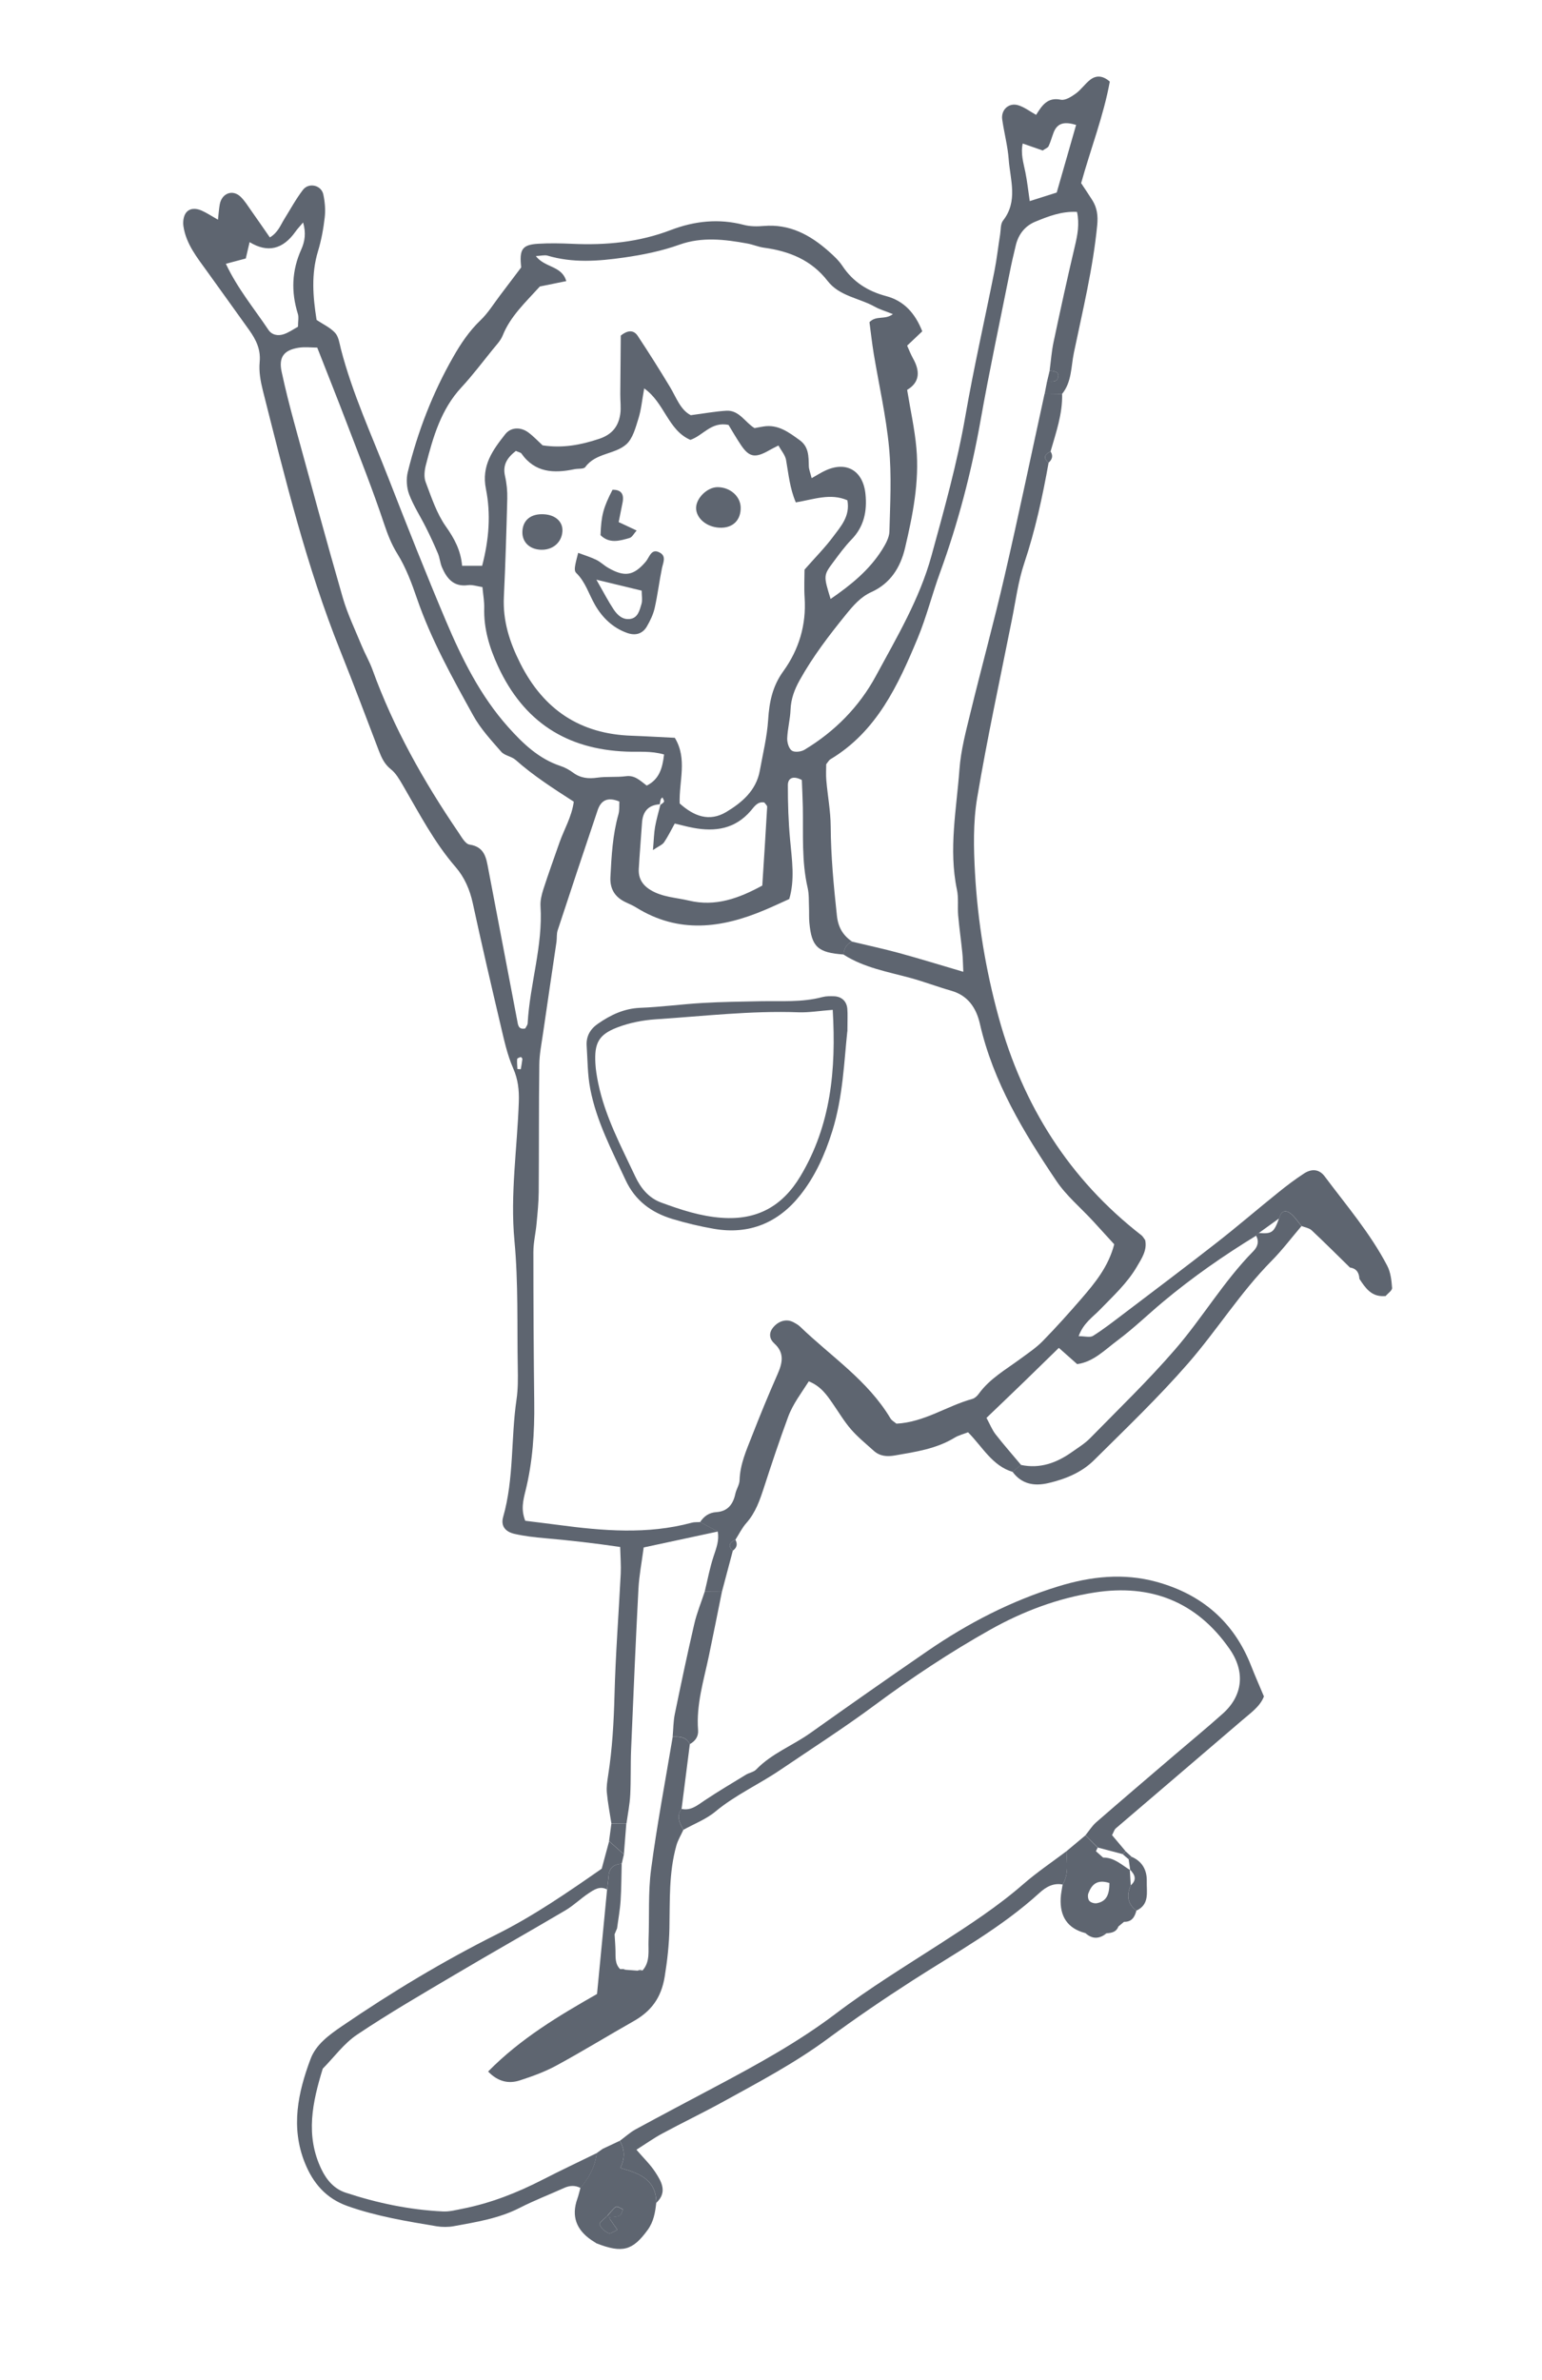 <svg width="94" height="145" viewBox="0 0 94 145" fill="none" xmlns="http://www.w3.org/2000/svg">
<path d="M37.272 111.091C37.175 110.458 37.05 109.827 36.992 109.19C36.962 108.853 37.02 108.504 37.071 108.165C37.326 106.539 37.417 104.907 37.46 103.26C37.523 100.798 37.714 98.34 37.839 95.878C37.863 95.364 37.821 94.85 37.805 94.24C36.231 94.008 34.748 93.839 33.255 93.708C32.621 93.653 31.981 93.582 31.363 93.441C30.789 93.31 30.519 92.945 30.671 92.416C31.341 90.07 31.138 87.63 31.487 85.255C31.581 84.621 31.575 83.966 31.563 83.32C31.517 80.739 31.602 78.158 31.36 75.574C31.096 72.76 31.529 69.947 31.627 67.13C31.651 66.416 31.584 65.767 31.287 65.088C30.914 64.243 30.72 63.309 30.504 62.4C29.925 59.944 29.355 57.489 28.821 55.024C28.642 54.195 28.311 53.441 27.777 52.823C26.461 51.307 25.551 49.538 24.547 47.82C24.343 47.474 24.131 47.101 23.828 46.862C23.43 46.547 23.255 46.149 23.085 45.708C22.311 43.681 21.547 41.648 20.74 39.634C18.683 34.502 17.379 29.145 16.026 23.799C15.884 23.236 15.774 22.63 15.829 22.06C15.905 21.282 15.604 20.692 15.195 20.113C14.349 18.922 13.487 17.74 12.638 16.552C12.022 15.695 11.343 14.868 11.182 13.781C11.143 13.524 11.182 13.188 11.325 12.982C11.549 12.664 11.94 12.676 12.28 12.823C12.589 12.958 12.878 13.151 13.287 13.383C13.329 12.998 13.348 12.722 13.396 12.453C13.518 11.773 14.176 11.519 14.664 11.984C14.913 12.223 15.101 12.529 15.301 12.814C15.668 13.331 16.026 13.855 16.451 14.464C16.957 14.155 17.103 13.708 17.337 13.335C17.707 12.741 18.043 12.119 18.468 11.565C18.826 11.1 19.587 11.277 19.709 11.844C19.806 12.293 19.848 12.777 19.797 13.23C19.718 13.925 19.59 14.627 19.387 15.297C18.962 16.693 19.075 18.077 19.299 19.488C19.693 19.755 20.13 19.951 20.427 20.275C20.643 20.511 20.694 20.912 20.779 21.252C21.486 23.989 22.675 26.545 23.694 29.163C24.823 32.059 25.966 34.946 27.177 37.809C28.16 40.13 29.279 42.389 30.977 44.29C31.878 45.298 32.846 46.225 34.169 46.663C34.441 46.752 34.705 46.899 34.939 47.07C35.397 47.41 35.879 47.45 36.425 47.373C36.999 47.294 37.587 47.361 38.16 47.285C38.697 47.214 39.013 47.548 39.425 47.857C40.187 47.477 40.384 46.801 40.481 45.962C39.674 45.729 38.922 45.818 38.185 45.787C34.529 45.647 31.918 43.963 30.359 40.589C29.831 39.444 29.485 38.299 29.518 37.034C29.527 36.633 29.452 36.229 29.409 35.764C29.079 35.715 28.793 35.611 28.526 35.647C27.659 35.764 27.24 35.249 26.943 34.561C26.828 34.294 26.81 33.988 26.697 33.719C26.473 33.186 26.23 32.659 25.969 32.142C25.63 31.462 25.208 30.819 24.941 30.115C24.786 29.705 24.753 29.175 24.859 28.75C25.466 26.291 26.367 23.949 27.626 21.748C28.093 20.93 28.602 20.168 29.291 19.51C29.746 19.075 30.089 18.515 30.474 18.006C30.895 17.455 31.311 16.898 31.772 16.289C31.651 15.199 31.821 14.911 32.794 14.85C33.489 14.807 34.193 14.822 34.887 14.853C36.941 14.948 38.952 14.755 40.89 14.014C42.34 13.46 43.818 13.301 45.343 13.699C45.728 13.8 46.156 13.8 46.557 13.766C48.128 13.631 49.381 14.305 50.509 15.303C50.815 15.572 51.125 15.86 51.349 16.194C52.001 17.177 52.899 17.74 54.016 18.037C55.105 18.325 55.787 19.081 56.221 20.183C55.905 20.483 55.62 20.753 55.299 21.056C55.411 21.304 55.514 21.576 55.654 21.827C56.09 22.599 56.087 23.285 55.299 23.75C55.502 24.993 55.76 26.138 55.863 27.298C56.048 29.365 55.641 31.386 55.171 33.382C54.892 34.564 54.282 35.54 53.121 36.067C52.468 36.361 52.023 36.878 51.568 37.438C50.539 38.706 49.556 39.989 48.756 41.422C48.431 42.003 48.219 42.567 48.191 43.234C48.17 43.816 48.01 44.394 47.988 44.979C47.979 45.236 48.088 45.604 48.273 45.729C48.446 45.846 48.841 45.797 49.047 45.671C50.885 44.566 52.377 43.056 53.391 41.183C54.668 38.822 56.06 36.486 56.779 33.869C57.555 31.046 58.347 28.229 58.851 25.333C59.363 22.388 60.031 19.47 60.616 16.537C60.765 15.793 60.846 15.034 60.968 14.28C61.013 13.993 60.986 13.638 61.147 13.435C62.069 12.257 61.584 10.959 61.49 9.706C61.429 8.892 61.211 8.09 61.095 7.279C61.01 6.688 61.502 6.235 62.072 6.412C62.445 6.525 62.776 6.783 63.161 6.997C63.513 6.443 63.843 5.901 64.668 6.075C64.936 6.131 65.312 5.892 65.576 5.702C65.903 5.466 66.14 5.105 66.461 4.857C66.816 4.584 67.213 4.587 67.653 4.97C67.277 7.046 66.489 9.06 65.906 11.158C66.152 11.531 66.379 11.862 66.592 12.202C66.88 12.664 66.941 13.148 66.886 13.711C66.631 16.347 66 18.913 65.463 21.494C65.287 22.345 65.339 23.266 64.744 23.998C64.389 23.995 64.038 23.989 63.683 23.986C63.731 23.735 63.78 23.487 63.828 23.236C64.08 23.22 64.42 23.325 64.499 22.988C64.59 22.596 64.223 22.633 63.986 22.568C64.065 21.99 64.104 21.405 64.226 20.835C64.638 18.888 65.063 16.947 65.521 15.009C65.685 14.32 65.815 13.65 65.654 12.909C64.714 12.86 63.907 13.178 63.115 13.503C62.494 13.757 62.09 14.262 61.926 14.93C61.787 15.496 61.656 16.069 61.544 16.641C60.947 19.623 60.31 22.596 59.779 25.59C59.215 28.765 58.405 31.866 57.301 34.891C56.818 36.211 56.479 37.585 55.942 38.877C54.746 41.746 53.445 44.563 50.624 46.253C50.53 46.308 50.476 46.424 50.366 46.553C50.366 46.856 50.342 47.205 50.373 47.548C50.454 48.482 50.633 49.409 50.639 50.343C50.651 52.162 50.821 53.962 51.016 55.768C51.091 56.485 51.38 56.974 51.938 57.357C51.601 57.51 51.452 57.789 51.425 58.147C49.851 58.034 49.472 57.685 49.338 56.2C49.311 55.909 49.329 55.612 49.317 55.318C49.299 54.908 49.326 54.486 49.235 54.09C48.859 52.468 48.971 50.821 48.941 49.18C48.929 48.601 48.898 48.026 48.88 47.517C48.343 47.233 48.028 47.404 48.028 47.827C48.025 48.935 48.061 50.049 48.164 51.154C48.276 52.373 48.462 53.585 48.113 54.767C47.576 55.009 47.103 55.233 46.62 55.435C43.984 56.552 41.361 56.892 38.773 55.278C38.576 55.156 38.358 55.067 38.148 54.966C37.502 54.663 37.175 54.176 37.211 53.432C37.278 52.143 37.344 50.861 37.699 49.611C37.772 49.357 37.742 49.072 37.757 48.828C37.023 48.525 36.629 48.769 36.431 49.36C35.609 51.797 34.796 54.237 33.992 56.684C33.923 56.901 33.956 57.149 33.923 57.382C33.65 59.237 33.371 61.089 33.104 62.945C33.013 63.581 32.882 64.218 32.876 64.858C32.843 67.442 32.861 70.026 32.84 72.61C32.834 73.253 32.77 73.896 32.709 74.536C32.658 75.115 32.515 75.687 32.515 76.263C32.515 79.318 32.531 82.371 32.567 85.426C32.591 87.254 32.473 89.06 32.03 90.836C31.89 91.399 31.748 91.969 32.021 92.645C32.667 92.725 33.349 92.805 34.032 92.896C36.75 93.258 39.465 93.49 42.164 92.762C42.328 92.716 42.51 92.734 42.686 92.722C43.044 92.915 43.405 93.105 43.763 93.297C42.255 93.622 40.745 93.943 39.24 94.268C39.119 95.18 38.961 95.982 38.919 96.788C38.749 100.042 38.609 103.3 38.473 106.557C38.433 107.488 38.467 108.425 38.418 109.356C38.388 109.931 38.27 110.504 38.191 111.076C37.887 111.079 37.584 111.085 37.284 111.088L37.272 111.091ZM40.217 48.996C39.519 49.042 39.182 49.437 39.137 50.123C39.073 51.053 38.995 51.984 38.94 52.918C38.904 53.497 39.158 53.916 39.659 54.219C40.381 54.657 41.209 54.675 41.994 54.862C43.626 55.251 45.055 54.718 46.469 53.947C46.575 52.293 46.678 50.726 46.766 49.155C46.772 49.069 46.657 48.978 46.593 48.886C46.168 48.809 45.974 49.155 45.759 49.4C44.806 50.502 43.599 50.68 42.264 50.432C41.882 50.361 41.509 50.257 41.133 50.169C40.884 50.616 40.708 50.983 40.478 51.317C40.372 51.467 40.162 51.543 39.804 51.785C39.859 51.157 39.865 50.76 39.932 50.377C40.011 49.924 40.147 49.477 40.256 49.03C40.335 48.965 40.45 48.913 40.478 48.834C40.499 48.766 40.417 48.665 40.384 48.577C40.347 48.613 40.293 48.647 40.281 48.69C40.25 48.788 40.238 48.892 40.22 48.993L40.217 48.996ZM31.442 27.473C30.914 27.889 30.632 28.321 30.786 29.001C30.889 29.451 30.935 29.922 30.923 30.384C30.871 32.381 30.811 34.374 30.716 36.367C30.647 37.824 31.062 39.113 31.712 40.405C33.14 43.243 35.373 44.716 38.512 44.82C39.38 44.851 40.247 44.903 41.136 44.946C41.919 46.228 41.385 47.594 41.433 48.944C42.289 49.715 43.235 50.092 44.285 49.458C45.237 48.883 46.096 48.157 46.317 46.951C46.505 45.916 46.76 44.884 46.827 43.843C46.896 42.76 47.09 41.801 47.752 40.889C48.698 39.578 49.159 38.072 49.05 36.416C49.008 35.776 49.044 35.13 49.044 34.701C49.714 33.939 50.288 33.364 50.77 32.718C51.246 32.078 51.838 31.45 51.656 30.476C50.624 30.026 49.614 30.421 48.513 30.605C48.146 29.751 48.07 28.881 47.919 28.024C47.867 27.724 47.627 27.455 47.454 27.139C47.206 27.268 47.054 27.338 46.911 27.421C46.044 27.92 45.677 27.865 45.173 27.118C44.885 26.692 44.63 26.242 44.412 25.887C43.356 25.663 42.862 26.536 42.085 26.796C40.72 26.209 40.514 24.534 39.27 23.661C39.14 24.375 39.089 24.956 38.919 25.498C38.746 26.049 38.579 26.704 38.188 27.06C37.484 27.696 36.316 27.577 35.679 28.453C35.582 28.587 35.239 28.535 35.015 28.584C33.765 28.845 32.606 28.802 31.778 27.617C31.751 27.577 31.675 27.568 31.445 27.47L31.442 27.473ZM29.391 34.469C29.822 32.825 29.922 31.282 29.622 29.785C29.336 28.358 30.04 27.418 30.798 26.453C31.144 26.013 31.745 25.997 32.218 26.352C32.54 26.594 32.819 26.894 33.077 27.13C34.311 27.317 35.418 27.102 36.528 26.732C37.299 26.475 37.696 25.988 37.809 25.238C37.869 24.837 37.808 24.421 37.812 24.01C37.821 22.786 37.833 21.561 37.842 20.444C38.315 20.064 38.658 20.131 38.876 20.462C39.553 21.484 40.208 22.522 40.842 23.573C41.23 24.215 41.47 24.965 42.11 25.293C42.904 25.189 43.587 25.064 44.273 25.021C45.064 24.972 45.422 25.737 45.998 26.08C46.193 26.043 46.365 26.009 46.535 25.982C47.43 25.835 48.085 26.334 48.75 26.815C49.302 27.213 49.293 27.797 49.305 28.388C49.308 28.596 49.399 28.802 49.478 29.129C49.827 28.933 50.063 28.78 50.318 28.664C51.601 28.07 52.617 28.67 52.76 30.106C52.863 31.144 52.672 32.081 51.91 32.864C51.507 33.281 51.158 33.758 50.809 34.227C50.191 35.056 50.197 35.063 50.633 36.489C51.856 35.647 52.981 34.744 53.773 33.486C53.985 33.149 54.21 32.748 54.219 32.371C54.264 30.669 54.358 28.955 54.197 27.268C54.016 25.348 53.579 23.453 53.263 21.549C53.154 20.878 53.078 20.202 53.002 19.626C53.421 19.194 53.94 19.507 54.431 19.136C53.952 18.943 53.618 18.848 53.324 18.683C52.371 18.153 51.173 18.046 50.454 17.119C49.459 15.833 48.107 15.3 46.572 15.089C46.229 15.043 45.901 14.896 45.559 14.835C44.178 14.581 42.783 14.418 41.427 14.902C40.323 15.297 39.192 15.524 38.039 15.689C36.474 15.912 34.921 16.032 33.374 15.572C33.204 15.524 33.001 15.582 32.664 15.6C33.228 16.326 34.247 16.176 34.52 17.125C33.914 17.247 33.362 17.36 32.91 17.452C32.012 18.441 31.111 19.271 30.641 20.444C30.513 20.759 30.252 21.025 30.031 21.298C29.406 22.069 28.805 22.868 28.132 23.594C26.882 24.938 26.4 26.625 25.96 28.333C25.875 28.661 25.833 29.068 25.948 29.368C26.3 30.296 26.619 31.279 27.18 32.072C27.698 32.803 28.09 33.532 28.169 34.466H29.385L29.391 34.469ZM19.339 21.175C18.993 21.175 18.586 21.123 18.198 21.184C17.291 21.331 16.979 21.769 17.17 22.654C17.391 23.686 17.652 24.711 17.928 25.728C18.905 29.291 19.869 32.858 20.895 36.407C21.186 37.414 21.653 38.372 22.053 39.349C22.254 39.836 22.523 40.295 22.703 40.788C23.989 44.339 25.824 47.597 27.941 50.701C28.135 50.986 28.363 51.412 28.624 51.451C29.564 51.592 29.643 52.287 29.776 52.988C30.359 56.038 30.941 59.087 31.523 62.136C31.578 62.418 31.584 62.743 32.021 62.651C32.069 62.55 32.16 62.446 32.166 62.339C32.297 59.947 33.101 57.63 32.949 55.202C32.928 54.862 33.019 54.498 33.125 54.167C33.431 53.221 33.771 52.284 34.099 51.344C34.384 50.527 34.851 49.771 34.978 48.837C33.738 48.038 32.521 47.26 31.435 46.296C31.187 46.075 30.765 46.035 30.556 45.797C29.943 45.096 29.291 44.391 28.845 43.583C27.571 41.278 26.285 38.975 25.42 36.465C25.099 35.528 24.744 34.573 24.225 33.74C23.858 33.149 23.634 32.561 23.415 31.912C22.73 29.855 21.926 27.837 21.152 25.811C20.591 24.338 20.003 22.871 19.339 21.175ZM15.216 14.749C15.137 15.08 15.062 15.41 14.983 15.747C14.582 15.854 14.221 15.949 13.769 16.069C14.485 17.59 15.495 18.796 16.363 20.095C16.578 20.416 16.957 20.477 17.303 20.358C17.616 20.251 17.895 20.052 18.165 19.905C18.165 19.571 18.222 19.323 18.156 19.115C17.737 17.774 17.788 16.473 18.368 15.19C18.583 14.709 18.665 14.195 18.477 13.552C18.289 13.778 18.137 13.934 18.013 14.109C17.241 15.201 16.309 15.415 15.219 14.752L15.216 14.749ZM62.345 8.739C62.209 9.364 62.391 9.921 62.506 10.49C62.618 11.038 62.676 11.598 62.773 12.251C63.437 12.039 63.974 11.868 64.417 11.73C64.835 10.27 65.215 8.95 65.6 7.609C64.929 7.41 64.462 7.453 64.223 8.087C64.12 8.359 64.044 8.644 63.922 8.907C63.883 8.996 63.746 9.042 63.564 9.168C63.212 9.045 62.797 8.901 62.342 8.742L62.345 8.739ZM31.542 65.124L31.745 65.137C31.781 64.929 31.821 64.724 31.845 64.515C31.848 64.475 31.766 64.387 31.748 64.393C31.666 64.417 31.529 64.466 31.526 64.515C31.508 64.717 31.532 64.922 31.542 65.128V65.124Z" fill="#5E6570"/>
<path d="M63.685 23.986C64.04 23.989 64.392 23.995 64.747 23.998C64.777 25.223 64.371 26.355 64.043 27.504C63.688 27.675 63.564 27.889 63.922 28.189C63.552 30.262 63.106 32.313 62.435 34.319C62.066 35.421 61.917 36.6 61.686 37.745C60.964 41.367 60.179 44.976 59.566 48.616C59.317 50.104 59.351 51.663 59.436 53.178C59.602 56.166 60.094 59.121 60.886 61.999C62.36 67.35 65.181 71.836 69.579 75.249C69.667 75.317 69.722 75.43 69.809 75.543C69.94 76.156 69.609 76.645 69.312 77.15C68.715 78.176 67.847 78.963 67.034 79.802C66.6 80.249 66.042 80.604 65.754 81.397C66.133 81.397 66.449 81.495 66.631 81.379C67.271 80.978 67.868 80.509 68.472 80.053C70.374 78.608 72.285 77.175 74.168 75.702C75.451 74.701 76.686 73.636 77.957 72.616C78.454 72.215 78.97 71.826 79.504 71.48C79.971 71.18 80.426 71.226 80.751 71.661C82.079 73.437 83.532 75.127 84.567 77.111C84.773 77.506 84.828 78.002 84.861 78.458C84.873 78.614 84.606 78.788 84.467 78.954L84.363 78.957C83.596 78.994 83.229 78.455 82.868 77.904C82.85 77.527 82.689 77.273 82.295 77.218C81.518 76.459 80.754 75.693 79.962 74.952C79.807 74.808 79.553 74.772 79.346 74.689C79.131 74.435 78.946 74.144 78.694 73.939C78.351 73.66 78.088 73.783 77.981 74.218C77.566 74.517 77.15 74.818 76.735 75.115C76.668 75.154 76.613 75.206 76.577 75.274C74.596 76.483 72.697 77.806 70.914 79.294C69.979 80.074 69.1 80.928 68.126 81.654C67.356 82.227 66.649 82.971 65.663 83.099C65.278 82.759 64.944 82.462 64.547 82.11C63.782 82.854 63.079 83.543 62.372 84.229C61.635 84.942 60.892 85.65 60.136 86.375C60.352 86.773 60.479 87.104 60.688 87.373C61.186 88.013 61.726 88.622 62.244 89.244C62.075 89.385 61.905 89.525 61.732 89.666C60.485 89.296 59.894 88.139 59.011 87.251C58.711 87.37 58.428 87.438 58.195 87.581C57.076 88.264 55.814 88.445 54.561 88.662C54.076 88.748 53.639 88.717 53.26 88.377C52.793 87.952 52.292 87.551 51.88 87.076C51.464 86.596 51.133 86.038 50.769 85.512C50.405 84.985 50.047 84.452 49.304 84.149C48.864 84.844 48.34 85.515 48.045 86.311C47.521 87.728 47.041 89.167 46.574 90.606C46.319 91.39 46.059 92.149 45.498 92.78C45.23 93.08 45.052 93.457 44.833 93.796C44.496 93.953 44.342 94.152 44.672 94.47C44.451 95.303 44.23 96.135 44.008 96.968C43.659 96.968 43.307 96.965 42.959 96.962C43.135 96.24 43.268 95.505 43.502 94.804C43.668 94.305 43.853 93.833 43.753 93.3C43.395 93.108 43.034 92.918 42.676 92.725C42.916 92.367 43.222 92.143 43.674 92.116C44.354 92.07 44.691 91.644 44.827 90.998C44.888 90.713 45.079 90.447 45.085 90.168C45.112 89.201 45.501 88.344 45.84 87.477C46.329 86.222 46.841 84.979 47.384 83.748C47.691 83.053 47.854 82.432 47.199 81.838C46.914 81.581 46.85 81.229 47.108 80.895C47.439 80.469 47.933 80.328 48.34 80.534C48.494 80.613 48.652 80.702 48.776 80.818C50.657 82.634 52.899 84.088 54.282 86.406C54.367 86.547 54.537 86.632 54.646 86.727C56.345 86.641 57.716 85.65 59.269 85.221C59.423 85.178 59.575 85.037 59.672 84.899C60.34 83.978 61.313 83.436 62.199 82.781C62.666 82.435 63.16 82.11 63.564 81.697C64.377 80.867 65.153 80.001 65.915 79.122C66.749 78.155 67.568 77.169 67.923 75.8C67.483 75.317 67.055 74.845 66.625 74.38C65.872 73.565 64.999 72.84 64.389 71.93C62.396 68.967 60.546 65.921 59.733 62.363C59.514 61.408 59.011 60.645 57.989 60.355C57.154 60.116 56.342 59.806 55.507 59.577C54.112 59.197 52.671 58.952 51.419 58.15C51.446 57.792 51.594 57.513 51.931 57.36C52.884 57.59 53.845 57.795 54.792 58.052C56.059 58.398 57.318 58.787 58.723 59.2C58.699 58.701 58.699 58.364 58.662 58.031C58.586 57.278 58.477 56.528 58.41 55.771C58.365 55.248 58.444 54.703 58.334 54.195C57.819 51.733 58.31 49.296 58.489 46.859C58.574 45.705 58.88 44.557 59.157 43.424C59.833 40.644 60.594 37.886 61.237 35.099C62.093 31.404 62.866 27.693 63.676 23.989L63.685 23.986Z" fill="#5E6570"/>
<path d="M41.549 110.197C42.131 110.32 42.526 109.962 42.965 109.671C43.787 109.126 44.634 108.621 45.477 108.109C45.674 107.99 45.944 107.953 46.096 107.797C47.045 106.811 48.328 106.337 49.414 105.562C51.783 103.878 54.164 102.21 56.561 100.563C59.021 98.876 61.642 97.522 64.505 96.641C66.495 96.028 68.485 95.811 70.508 96.365C73.253 97.121 75.219 98.79 76.274 101.493C76.505 102.084 76.763 102.663 77.048 103.343C76.817 103.961 76.226 104.359 75.71 104.806C73.15 107.004 70.578 109.19 68.015 111.385C67.933 111.456 67.902 111.584 67.79 111.793C68.045 112.093 68.327 112.429 68.609 112.766C68.555 112.827 68.5 112.892 68.445 112.953C67.939 112.818 67.429 112.683 66.923 112.549C66.671 112.298 66.422 112.05 66.17 111.799C66.389 111.532 66.574 111.226 66.829 111.006C68.415 109.628 70.013 108.266 71.612 106.9C72.589 106.064 73.581 105.25 74.536 104.396C75.768 103.3 75.919 101.842 74.964 100.465C72.953 97.562 70.141 96.484 66.75 97.008C64.493 97.354 62.339 98.168 60.355 99.283C57.92 100.651 55.584 102.197 53.33 103.869C51.459 105.256 49.493 106.514 47.564 107.822C46.269 108.7 44.831 109.343 43.611 110.357C43.041 110.831 42.31 111.107 41.652 111.474C41.452 111.061 41.194 110.651 41.546 110.191L41.549 110.197Z" fill="#5E6570"/>
<path d="M41.549 110.197C41.194 110.657 41.451 111.067 41.654 111.48C41.512 111.793 41.324 112.096 41.233 112.423C40.766 114.076 40.842 115.782 40.808 117.475C40.787 118.464 40.681 119.428 40.52 120.414C40.308 121.718 39.686 122.53 38.609 123.136C37.044 124.021 35.512 124.964 33.932 125.821C33.225 126.207 32.451 126.488 31.684 126.736C30.998 126.957 30.352 126.81 29.755 126.194C31.751 124.168 34.083 122.79 36.395 121.47C36.607 119.275 36.807 117.19 37.008 115.105C37.041 114.82 37.083 114.536 37.105 114.251C37.144 113.752 37.456 113.571 37.899 113.535C37.878 114.282 37.881 115.032 37.833 115.779C37.796 116.345 37.69 116.908 37.617 117.472C37.566 117.591 37.514 117.714 37.465 117.833C37.484 118.17 37.514 118.507 37.52 118.843C37.526 119.238 37.487 119.642 37.802 119.955C37.911 119.967 38.021 119.982 38.13 119.995C38.376 120.013 38.624 120.031 38.87 120.05L39.167 120.04C39.647 119.505 39.51 118.837 39.534 118.213C39.592 116.762 39.501 115.292 39.692 113.862C40.05 111.165 40.559 108.489 41.008 105.804C41.424 105.795 41.837 105.792 42.052 106.254C41.885 107.571 41.718 108.887 41.548 110.204L41.549 110.197Z" fill="#5E6570"/>
<path d="M37.899 113.535C37.456 113.571 37.144 113.752 37.105 114.251C37.08 114.536 37.041 114.82 37.008 115.105C36.571 114.869 36.213 115.114 35.882 115.335C35.4 115.653 34.975 116.073 34.481 116.367C32.23 117.695 29.955 118.975 27.707 120.307C25.708 121.489 23.697 122.655 21.768 123.947C20.967 124.483 20.367 125.319 19.675 126.02C19.05 128.056 18.598 130.083 19.596 132.152C19.921 132.829 20.391 133.349 21.061 133.57C22.991 134.207 24.974 134.623 27.01 134.718C27.407 134.736 27.814 134.626 28.208 134.549C29.928 134.21 31.541 133.573 33.101 132.771C34.184 132.216 35.285 131.699 36.377 131.163C36.286 131.984 35.916 132.673 35.388 133.288C35.054 133.114 34.723 133.135 34.384 133.288C33.483 133.695 32.558 134.05 31.678 134.5C30.407 135.149 29.03 135.364 27.662 135.615C27.325 135.676 26.958 135.676 26.618 135.621C24.786 135.315 22.951 135.015 21.186 134.39C19.875 133.925 19.081 133 18.58 131.748C17.712 129.584 18.165 127.468 18.935 125.42C19.266 124.541 20.066 123.962 20.849 123.427C23.885 121.354 27.025 119.465 30.31 117.821C32.555 116.697 34.614 115.274 36.68 113.838C36.832 113.271 36.98 112.717 37.132 112.166C37.432 112.432 37.733 112.699 38.033 112.965C37.987 113.158 37.945 113.351 37.899 113.544L37.899 113.535Z" fill="#5E6570"/>
<path d="M64.777 114.802C64.207 114.692 63.755 114.955 63.361 115.316C61.022 117.447 58.265 118.954 55.632 120.647C53.876 121.776 52.147 122.952 50.466 124.192C48.449 125.683 46.244 126.843 44.063 128.044C42.843 128.714 41.584 129.317 40.359 129.978C39.852 130.251 39.382 130.588 38.797 130.958C39.218 131.451 39.634 131.846 39.94 132.314C40.326 132.902 40.702 133.545 40.007 134.194C40.01 132.82 39.03 132.397 37.817 132.073C38.105 131.476 38.09 130.928 37.784 130.416C38.105 130.181 38.406 129.902 38.754 129.712C40.383 128.827 42.021 127.964 43.659 127.094C46.171 125.76 48.676 124.388 50.945 122.67C52.99 121.121 55.162 119.793 57.306 118.412C59.062 117.279 60.813 116.146 62.396 114.765C63.224 114.046 64.14 113.43 65.017 112.769C65.029 113.458 65.169 114.159 64.78 114.799L64.777 114.802Z" fill="#5E6570"/>
<path d="M77.975 74.218C78.085 73.783 78.345 73.66 78.688 73.939C78.94 74.144 79.125 74.438 79.34 74.689C78.734 75.399 78.169 76.149 77.514 76.811C75.618 78.727 74.19 81.029 72.433 83.047C70.632 85.114 68.642 87.018 66.694 88.95C65.936 89.703 64.947 90.104 63.913 90.346C63.063 90.545 62.293 90.426 61.726 89.663C61.896 89.522 62.066 89.382 62.235 89.241C63.394 89.486 64.404 89.121 65.338 88.46C65.718 88.191 66.124 87.946 66.446 87.618C68.193 85.836 69.998 84.097 71.629 82.211C73.298 80.286 74.599 78.051 76.401 76.223C76.659 75.963 76.774 75.635 76.568 75.271C76.604 75.203 76.659 75.148 76.725 75.112C77.538 75.176 77.657 75.09 77.972 74.214L77.975 74.218Z" fill="#5E6570"/>
<path d="M37.781 130.416C38.087 130.928 38.106 131.476 37.815 132.073C39.028 132.394 40.011 132.82 40.005 134.194C39.941 134.779 39.847 135.339 39.486 135.838C38.567 137.103 37.945 137.277 36.364 136.662C36.261 136.598 36.161 136.53 36.058 136.466C35.142 135.841 34.812 135.018 35.197 133.94C35.273 133.726 35.321 133.499 35.385 133.276C35.913 132.66 36.283 131.975 36.374 131.151V131.163C36.495 131.078 36.613 130.992 36.735 130.906C37.083 130.741 37.435 130.575 37.784 130.413L37.781 130.416ZM37.035 134.972C36.853 135.162 36.519 135.391 36.553 135.502C36.625 135.725 36.868 135.942 37.096 136.04C37.223 136.096 37.456 135.915 37.639 135.838C37.49 135.624 37.338 135.41 37.19 135.195C37.156 135.15 37.126 135.104 36.938 135.091C37.32 135.045 37.563 135.058 37.766 134.975C37.872 134.932 37.911 134.721 37.981 134.586C37.833 134.528 37.623 134.378 37.551 134.427C37.344 134.571 37.196 134.797 37.035 134.966V134.972Z" fill="#5E6570"/>
<path d="M64.777 114.802C65.165 114.162 65.026 113.458 65.013 112.772C65.399 112.451 65.784 112.129 66.169 111.805C66.421 112.056 66.67 112.304 66.918 112.555C66.879 112.625 66.843 112.699 66.809 112.775C66.955 112.904 67.1 113.032 67.246 113.161C67.919 113.146 68.374 113.611 68.896 113.923L68.872 113.887C68.89 114.208 68.911 114.53 68.93 114.851C68.648 115.506 68.764 116.02 69.275 116.391C69.172 116.786 68.987 117.089 68.52 117.074C68.408 117.169 68.293 117.264 68.177 117.359C68.05 117.698 67.765 117.753 67.455 117.772C67.025 117.769 66.591 117.763 66.16 117.76C65.071 117.478 64.604 116.74 64.659 115.638C64.671 115.359 64.737 115.081 64.777 114.805L64.777 114.802ZM67.628 114.71C66.87 114.462 66.542 114.817 66.345 115.344C66.297 115.476 66.321 115.702 66.409 115.8C66.5 115.904 66.715 115.965 66.858 115.941C67.48 115.831 67.628 115.368 67.631 114.71H67.628Z" fill="#5E6570"/>
<path d="M42.048 106.248C41.833 105.786 41.42 105.789 41.005 105.798C41.047 105.336 41.044 104.861 41.138 104.408C41.514 102.58 41.9 100.752 42.321 98.937C42.476 98.266 42.743 97.62 42.959 96.962C43.307 96.962 43.659 96.965 44.008 96.968C43.741 98.282 43.483 99.595 43.207 100.905C42.895 102.39 42.434 103.848 42.555 105.4C42.585 105.783 42.385 106.067 42.051 106.248H42.048Z" fill="#5E6570"/>
<path d="M69.276 116.391C68.764 116.02 68.649 115.506 68.93 114.851C69.328 114.505 69.179 114.19 68.873 113.884L68.897 113.92C68.867 113.703 68.833 113.486 68.803 113.268C68.861 113.216 68.921 113.164 68.979 113.112C69.637 113.388 69.925 113.936 69.907 114.603C69.889 115.249 70.095 116.014 69.276 116.391Z" fill="#5E6570"/>
<path d="M38.029 112.956C37.729 112.69 37.428 112.423 37.128 112.157C37.173 111.802 37.222 111.447 37.27 111.091C37.574 111.088 37.877 111.082 38.181 111.079C38.132 111.704 38.08 112.331 38.032 112.956H38.029Z" fill="#5E6570"/>
<path d="M63.922 28.189C63.564 27.889 63.685 27.675 64.043 27.504C64.213 27.77 64.14 27.99 63.922 28.189Z" fill="#5E6570"/>
<path d="M66.161 117.757C66.592 117.76 67.025 117.766 67.456 117.769C67.019 118.127 66.589 118.145 66.161 117.757Z" fill="#5E6570"/>
<path d="M44.669 94.47C44.339 94.152 44.493 93.953 44.83 93.796C44.982 94.072 44.912 94.292 44.669 94.47Z" fill="#5E6570"/>
<path d="M36.06 136.469C36.163 136.533 36.263 136.601 36.366 136.665C36.263 136.598 36.163 136.533 36.06 136.469Z" fill="#5E6570"/>
<path d="M68.606 112.769C68.731 112.882 68.855 112.999 68.979 113.112C68.921 113.164 68.864 113.216 68.806 113.268C68.685 113.164 68.567 113.06 68.445 112.959C68.5 112.895 68.555 112.833 68.609 112.772L68.606 112.769Z" fill="#5E6570"/>
<path d="M63.831 23.236C63.883 23.012 63.938 22.792 63.989 22.568C64.226 22.633 64.593 22.596 64.502 22.988C64.423 23.325 64.083 23.221 63.831 23.236Z" fill="#5E6570"/>
<path d="M38.867 120.047C38.964 119.988 39.064 119.985 39.164 120.038C39.064 120.041 38.967 120.044 38.867 120.047Z" fill="#5E6570"/>
<path d="M37.799 119.952C37.911 119.927 38.023 119.943 38.127 119.992C38.017 119.979 37.908 119.967 37.799 119.952Z" fill="#5E6570"/>
<path d="M37.032 134.972C37.126 135.107 37.156 135.153 37.19 135.198C37.338 135.413 37.49 135.627 37.639 135.841C37.453 135.915 37.223 136.099 37.096 136.043C36.871 135.946 36.625 135.728 36.553 135.505C36.516 135.394 36.853 135.165 37.035 134.975L37.032 134.972Z" fill="#5E6570"/>
<path d="M36.938 135.098C37.195 134.807 37.344 134.58 37.55 134.436C37.623 134.384 37.836 134.537 37.981 134.595C37.911 134.73 37.872 134.941 37.766 134.984C37.562 135.067 37.323 135.055 36.938 135.101V135.098Z" fill="#5E6570"/>
<path d="M66.81 112.775C66.956 112.904 67.098 113.032 67.244 113.161C67.098 113.032 66.952 112.904 66.81 112.775Z" fill="#5E6570"/>
<path d="M51.652 62.834C51.455 64.65 51.391 66.814 50.733 68.915C50.287 70.338 49.689 71.667 48.776 72.815C47.442 74.493 45.67 75.228 43.532 74.86C42.673 74.713 41.821 74.508 40.987 74.257C39.716 73.871 38.718 73.152 38.129 71.875C37.292 70.066 36.355 68.296 35.979 66.319C35.815 65.464 35.821 64.576 35.763 63.704C35.724 63.122 35.991 62.678 36.452 62.363C37.225 61.827 38.044 61.435 39.024 61.395C40.298 61.346 41.566 61.172 42.837 61.099C43.999 61.031 45.16 61.019 46.325 60.994C47.602 60.97 48.885 61.074 50.144 60.737C50.366 60.679 50.605 60.685 50.839 60.691C51.294 60.704 51.609 60.985 51.652 61.444C51.682 61.794 51.658 62.149 51.658 62.837L51.652 62.834ZM50.763 61.518C49.95 61.579 49.316 61.689 48.685 61.668C45.773 61.561 42.886 61.904 39.992 62.093C39.191 62.146 38.369 62.305 37.623 62.593C36.491 63.027 36.227 63.554 36.294 64.769C36.315 65.177 36.385 65.584 36.467 65.985C36.886 68.018 37.862 69.83 38.73 71.679C39.054 72.368 39.543 72.978 40.301 73.256C41.502 73.697 42.7 74.095 44.002 74.187C46.146 74.34 47.693 73.489 48.794 71.652C50.648 68.557 50.978 65.183 50.763 61.521V61.518Z" fill="#5E6570"/>
<path d="M35.245 33.679C35.621 33.82 35.997 33.933 36.349 34.104C36.607 34.23 36.822 34.447 37.074 34.591C38.078 35.167 38.624 35.078 39.361 34.221C39.604 33.936 39.701 33.357 40.247 33.679C40.626 33.902 40.42 34.285 40.35 34.628C40.187 35.427 40.089 36.244 39.91 37.037C39.822 37.429 39.637 37.812 39.434 38.161C39.164 38.623 38.73 38.737 38.224 38.556C37.356 38.247 36.725 37.631 36.279 36.863C35.9 36.211 35.697 35.461 35.133 34.91C34.972 34.753 35.03 34.512 35.245 33.676V33.679ZM36.355 35.314C36.819 36.122 37.083 36.639 37.402 37.117C37.629 37.457 37.939 37.763 38.394 37.708C38.888 37.647 38.985 37.187 39.1 36.811C39.176 36.563 39.116 36.272 39.116 35.981C38.233 35.767 37.462 35.58 36.355 35.314Z" fill="#5E6570"/>
<path d="M43.981 32.148C43.189 32.163 42.507 31.667 42.437 31.034C42.37 30.409 43.089 29.671 43.753 29.677C44.521 29.686 45.143 30.241 45.152 30.926C45.161 31.664 44.706 32.136 43.978 32.148H43.981Z" fill="#5E6570"/>
<path d="M37.714 31.805C38.078 31.977 38.381 32.12 38.809 32.319C38.645 32.5 38.539 32.724 38.384 32.77C37.781 32.947 37.15 33.137 36.607 32.601C36.652 31.398 36.774 30.933 37.338 29.837C37.869 29.824 38.051 30.1 37.954 30.605C37.878 30.997 37.799 31.386 37.714 31.805Z" fill="#5E6570"/>
<path d="M33.158 31.328C33.877 31.367 34.335 31.802 34.283 32.393C34.226 33.07 33.671 33.526 32.949 33.489C32.269 33.455 31.826 33.014 31.845 32.39C31.866 31.686 32.363 31.282 33.155 31.328H33.158Z" fill="#5E6570"/>
</svg>
